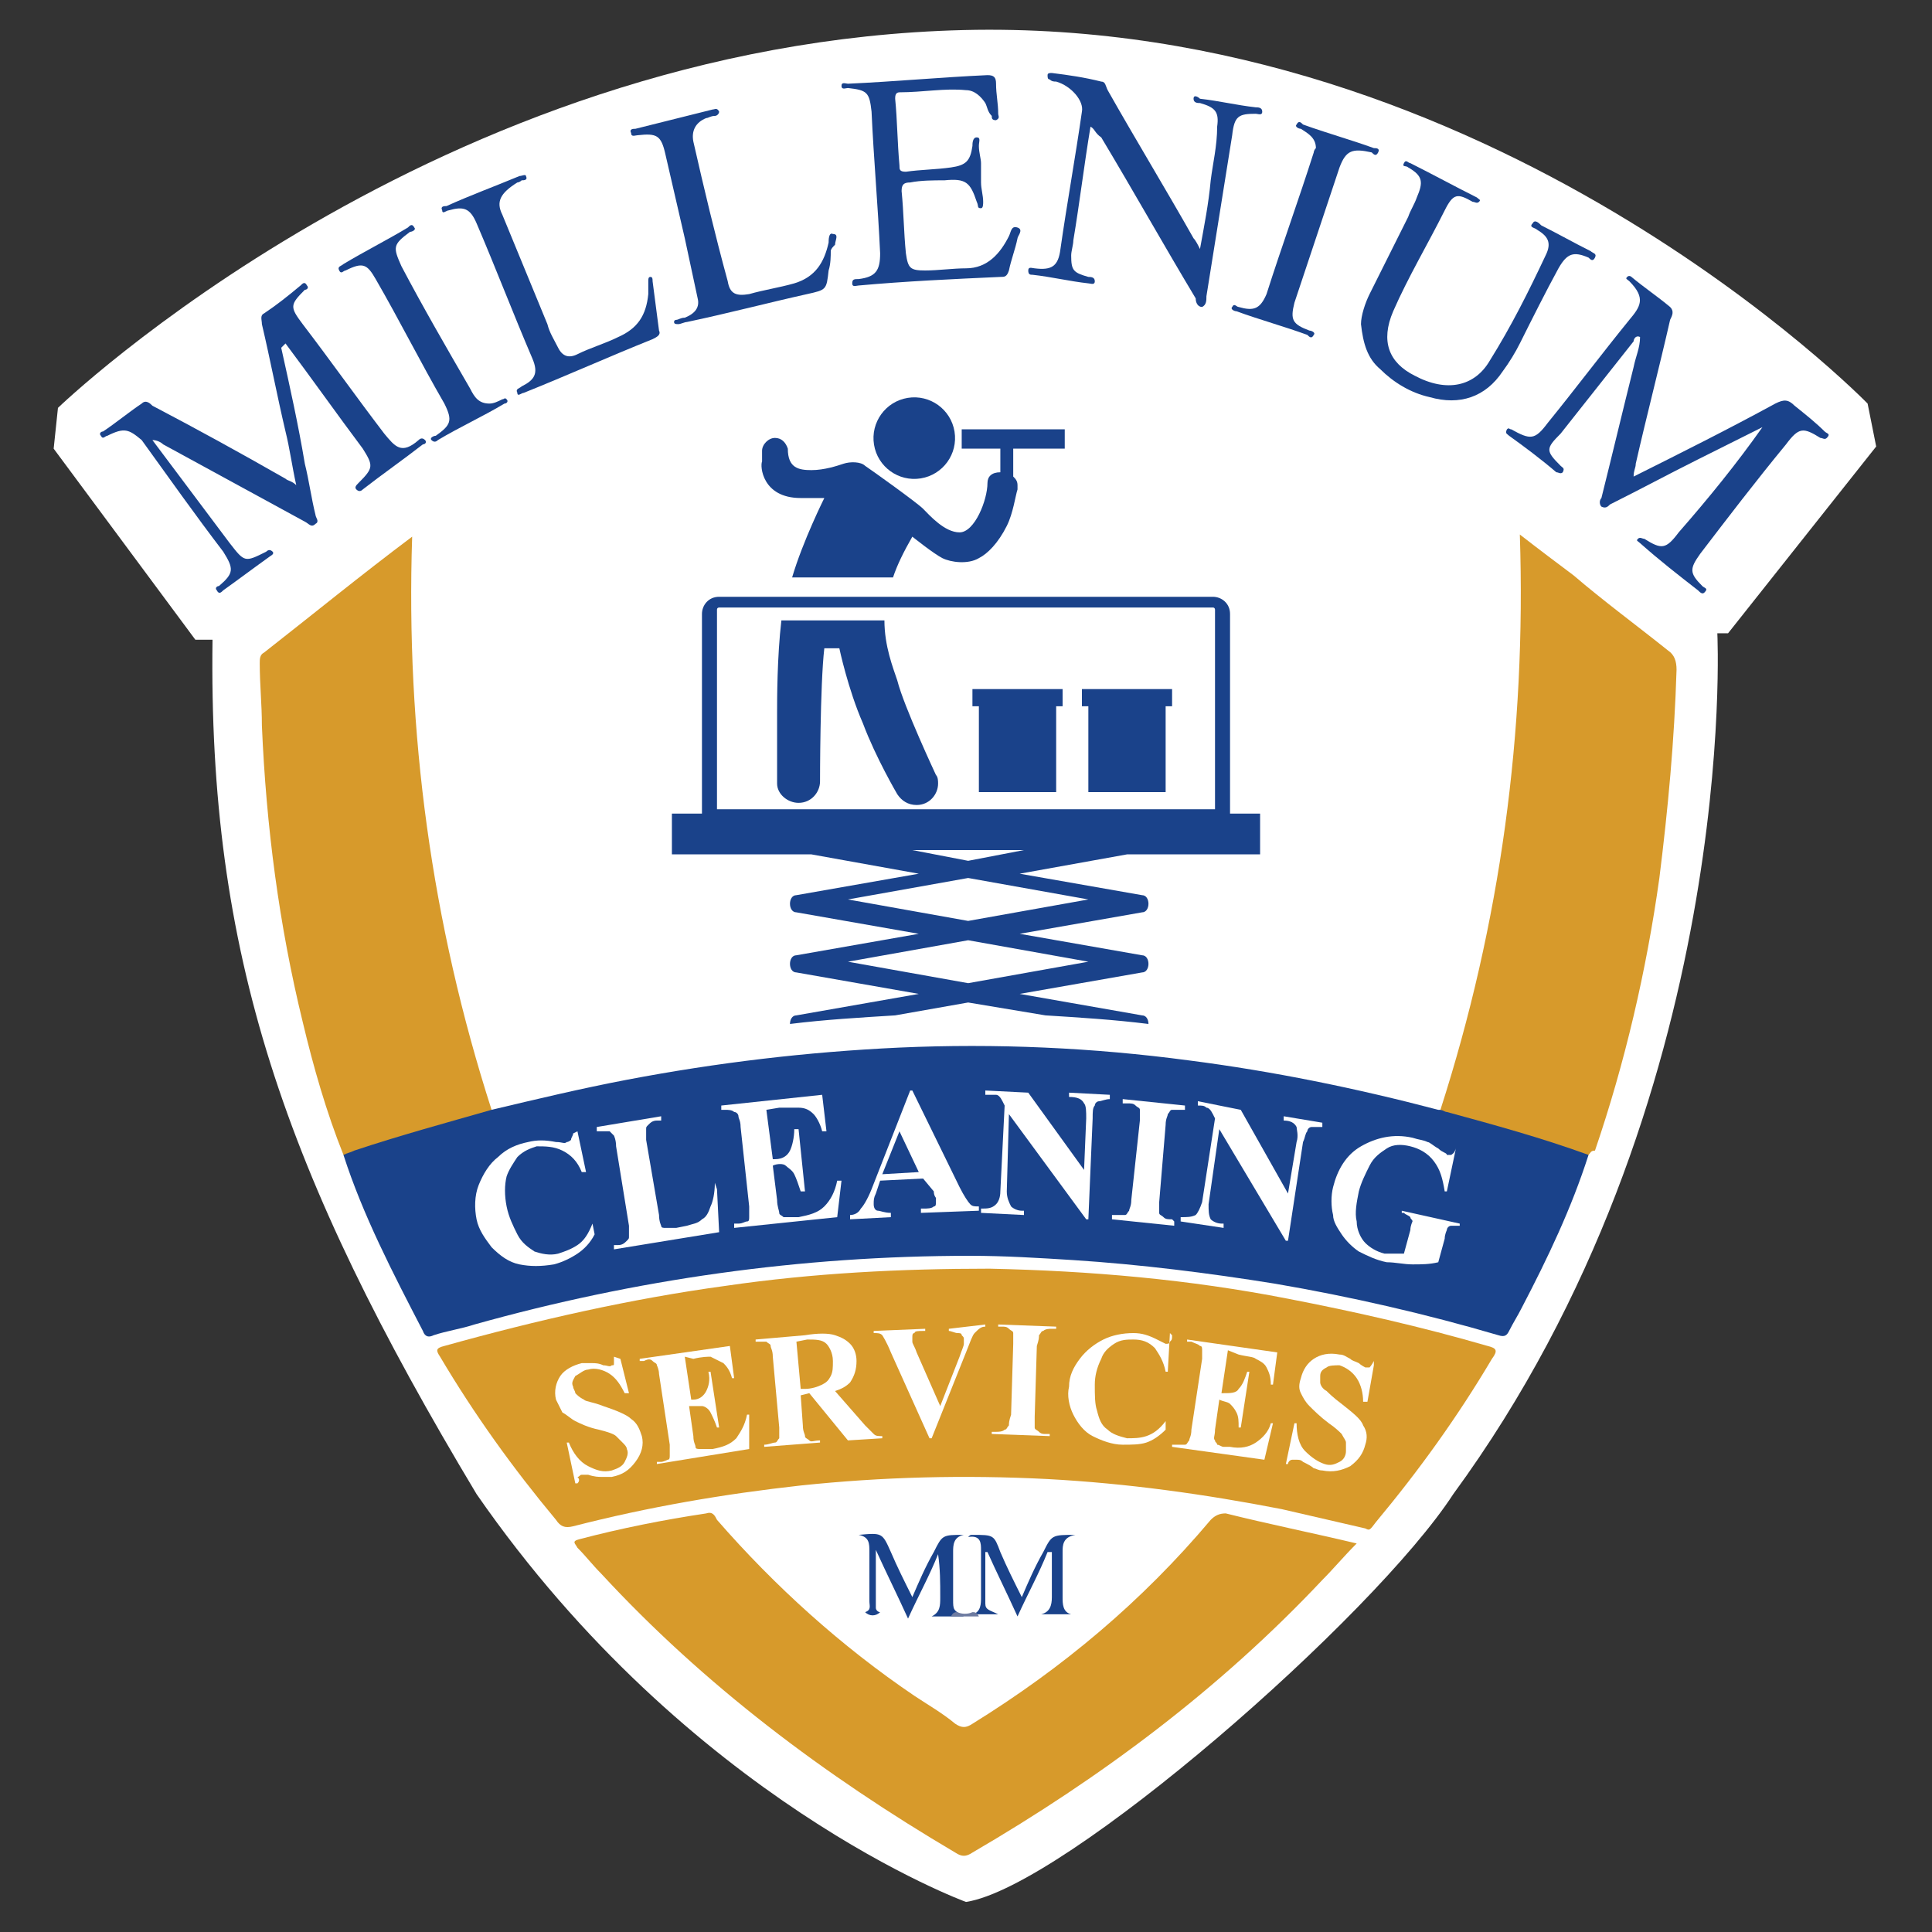 <?xml version="1.0" encoding="utf-8"?>
<!-- Generator: Adobe Illustrator 24.1.3, SVG Export Plug-In . SVG Version: 6.00 Build 0)  -->
<svg version="1.1" id="Layer_1" xmlns="http://www.w3.org/2000/svg" xmlns:xlink="http://www.w3.org/1999/xlink" x="0px" y="0px"
	 width="90px" height="90px" viewBox="0 0 90 90" style="enable-background:new 0 0 90 90;" xml:space="preserve">
<rect x="0" y="0" width="90" height="90" fill="#333333" stroke="none"/>
<style type="text/css">
	.st0{fill-rule:evenodd;clip-rule:evenodd;fill:#FFFFFF;}
	.st1{fill:none;}
	.st2{fill:#1A428A;}
	.st3{fill-rule:evenodd;clip-rule:evenodd;fill:#1A428A;}
	.st4{fill:#FFFFFF;}
	.st5{fill-rule:evenodd;clip-rule:evenodd;fill:#D79A2B;}
	.st6{fill-rule:evenodd;clip-rule:evenodd;fill:#6E7BA0;}
</style>
<g>
	<path class="st0" d="M45,88.6c0,0-12.9-4.7-22.8-19c-9-15-12.5-25.2-12.3-39.8l-0.8,0l-6.6-8.9l0.2-1.9c0,0,17.6-17,42.2-17.6
		s42.1,17.4,42.1,17.4l0.4,2l-6.9,8.7l-0.5,0c0,0,1.1,21.8-12.3,40.1C64,75.3,49.6,87.9,45,88.6z"/>
	<polygon class="st1" points="47.7,39.6 42.5,39.6 45.1,40.1 	"/>
	<polygon class="st1" points="50.7,41.9 45.1,40.9 39.5,41.9 45.1,43 	"/>
	<polygon class="st1" points="50.7,44.8 45.1,43.8 39.5,44.8 45.1,45.8 	"/>
	<path class="st1" d="M56.7,28.4c0-0.1-0.1-0.1-0.1-0.1h-23c-0.1,0-0.1,0.1-0.1,0.1v9.3h23.3V28.4z M49.5,32.9h-0.3v3.9h-3.6v-3.9
		h-0.3v-0.8h0.3h3.6h0.3V32.9z M54.6,32.9h-0.3v3.9h-3.6v-3.9h-0.3v-0.8h0.3h3.6h0.3V32.9z"/>
	<path class="st2" d="M45.1,46.7l3.6,0.6c1.6,0.1,3.2,0.2,4.8,0.4c0-0.2-0.1-0.4-0.3-0.4l-5.7-1l5.7-1c0.2,0,0.3-0.2,0.3-0.4
		c0-0.2-0.1-0.4-0.3-0.4l-5.7-1l5.7-1c0.2,0,0.3-0.2,0.3-0.4c0-0.2-0.1-0.4-0.3-0.4l-5.7-1l5-0.9h6.2v-1.9h-1.4v-9.3
		c0-0.5-0.4-0.8-0.8-0.8h-23c-0.5,0-0.8,0.4-0.8,0.8v9.3h-1.4v1.9h6.5l5,0.9l-5.7,1c-0.2,0-0.3,0.2-0.3,0.4c0,0.2,0.1,0.4,0.3,0.4
		l5.7,1l-5.7,1c-0.2,0-0.3,0.2-0.3,0.4c0,0.2,0.1,0.4,0.3,0.4l5.7,1l-5.7,1c-0.2,0-0.3,0.2-0.3,0.4c1.6-0.2,3.3-0.3,4.9-0.4
		L45.1,46.7z M33.4,37.7v-9.3c0-0.1,0.1-0.1,0.1-0.1h23c0.1,0,0.1,0.1,0.1,0.1v9.3H33.4z M42.5,39.6h5.2l-2.6,0.5L42.5,39.6z
		 M39.5,41.9l5.6-1l5.6,1l-5.6,1L39.5,41.9z M39.5,44.8l5.6-1l5.6,1l-5.6,1L39.5,44.8z"/>
	<polygon class="st2" points="45.6,32.1 45.3,32.1 45.3,32.9 45.6,32.9 45.6,36.9 49.2,36.9 49.2,32.9 49.5,32.9 49.5,32.1 
		49.2,32.1 	"/>
	<polygon class="st2" points="50.7,32.1 50.4,32.1 50.4,32.9 50.7,32.9 50.7,36.9 54.3,36.9 54.3,32.9 54.6,32.9 54.6,32.1 
		54.3,32.1 	"/>
	<ellipse transform="matrix(0.987 -0.16 0.16 0.987 -2.72 7.091)" class="st2" cx="42.6" cy="20.4" rx="1.9" ry="1.9"/>
	<path class="st2" d="M37.3,23.2c0.4,0,1.1,0,1.1,0s-1,2-1.5,3.7h4.7c0.2-0.6,0.5-1.2,0.9-1.9c0,0,1,0.8,1.4,1s1.2,0.3,1.7,0
		c0.4-0.2,0.9-0.7,1.3-1.5c0.3-0.6,0.4-1.4,0.5-1.7c0,0,0-0.1,0-0.1c0,0,0-0.1,0-0.1l0,0c0,0,0,0,0,0c0-0.2-0.1-0.3-0.2-0.4v-1.3
		h2.4v-0.9h-4.8v0.9h1.8v1.1C46.2,22,46,22.2,46,22.5l0,0c0,0.8-0.6,2.3-1.3,2.3c-0.7,0-1.4-0.8-1.7-1.1c-0.3-0.3-2.4-1.8-2.7-2
		c-0.2-0.2-0.7-0.2-1-0.1c-0.3,0.1-0.9,0.3-1.5,0.3c-0.6,0-1.1-0.1-1.1-1l0,0c-0.1-0.3-0.3-0.5-0.6-0.5c-0.3,0-0.6,0.3-0.6,0.6
		c0,0,0,0,0,0.1l0,0c0,0,0,0.3,0,0.4C35.4,21.7,35.5,23.2,37.3,23.2z"/>
	<path class="st3" d="M74,53.8c-0.8,2.5-1.9,4.8-3.1,7.1c-0.2,0.4-0.4,0.7-0.6,1.1c-0.1,0.2-0.2,0.3-0.5,0.2
		c-3.4-1-6.9-1.8-10.4-2.4c-3.1-0.5-6.3-0.9-9.4-1.1c-1.6-0.1-3.2-0.2-4.8-0.2c-7.9,0-15.6,1.1-23.1,3.2c-0.6,0.2-1.3,0.3-1.9,0.5
		c-0.2,0.1-0.4,0.1-0.5-0.2c-1.4-2.7-2.8-5.4-3.7-8.2c0.1-0.2,0.3-0.3,0.5-0.3c2-0.7,4-1.3,6-1.8c0.1,0,0.3-0.1,0.4,0
		c2.1-0.5,4.2-1,6.3-1.4c4.2-0.8,8.4-1.3,12.7-1.5c4.5-0.2,9,0,13.5,0.6c3.9,0.5,7.8,1.3,11.6,2.3c0.1,0,0.1,0,0.2,0
		c0.2-0.1,0.3,0,0.5,0c2,0.5,3.9,1.1,5.8,1.7C73.6,53.5,73.9,53.5,74,53.8z"/>
	<g>
		<path class="st4" d="M26.9,52.7l0.4,1.9l-0.2,0c-0.2-0.5-0.5-0.8-0.9-1c-0.4-0.2-0.8-0.2-1.2-0.2c-0.3,0.1-0.6,0.2-0.9,0.5
			c-0.2,0.3-0.4,0.6-0.5,0.9c-0.1,0.4-0.1,0.9,0,1.4c0.1,0.5,0.3,0.9,0.5,1.3c0.2,0.4,0.5,0.6,0.8,0.8c0.3,0.1,0.7,0.2,1.1,0.1
			c0.3-0.1,0.6-0.2,0.9-0.4c0.3-0.2,0.5-0.5,0.7-1l0.1,0.5c-0.2,0.4-0.5,0.7-0.8,0.9c-0.3,0.2-0.7,0.4-1.1,0.5
			c-0.6,0.1-1.1,0.1-1.6,0c-0.5-0.1-0.9-0.4-1.3-0.8c-0.3-0.4-0.6-0.8-0.7-1.3c-0.1-0.5-0.1-1.1,0.1-1.6c0.2-0.5,0.5-1,0.9-1.3
			c0.4-0.4,0.9-0.6,1.4-0.7c0.4-0.1,0.8-0.1,1.3,0c0.3,0,0.4,0.1,0.5,0c0.1,0,0.2-0.1,0.2-0.1c0-0.1,0.1-0.2,0.1-0.3L26.9,52.7z"/>
		<path class="st4" d="M33.4,55.4l0.1,2l-4.9,0.8l0-0.2l0.2,0c0.2,0,0.3-0.1,0.4-0.2c0.1-0.1,0.1-0.1,0.1-0.2c0-0.1,0-0.2,0-0.5
			l-0.6-3.7c0-0.3-0.1-0.5-0.1-0.5s-0.1-0.1-0.2-0.2c-0.1,0-0.2,0-0.4,0l-0.2,0l0-0.2l3-0.5l0,0.2l-0.2,0c-0.2,0-0.3,0.1-0.4,0.2
			c-0.1,0.1-0.1,0.1-0.1,0.2c0,0.1,0,0.2,0,0.5l0.6,3.5c0,0.3,0.1,0.5,0.1,0.5c0,0.1,0.1,0.1,0.2,0.1c0.1,0,0.2,0,0.5,0l0.5-0.1
			c0.3-0.1,0.5-0.1,0.7-0.3c0.2-0.1,0.3-0.3,0.4-0.6c0.1-0.2,0.2-0.6,0.2-1.1L33.4,55.4z"/>
		<path class="st4" d="M35.7,51.7L36,54l0.1,0c0.4,0,0.6-0.2,0.7-0.4c0.1-0.2,0.2-0.6,0.2-1l0.2,0l0.3,2.9l-0.2,0
			c-0.1-0.3-0.2-0.6-0.3-0.8c-0.1-0.2-0.3-0.3-0.4-0.4c-0.1-0.1-0.4-0.1-0.6,0l0.2,1.6c0,0.3,0.1,0.5,0.1,0.6s0.1,0.1,0.2,0.2
			c0.1,0,0.2,0,0.4,0l0.3,0c0.5-0.1,0.9-0.2,1.2-0.5s0.5-0.7,0.6-1.2l0.2,0L39,56.7l-4.8,0.5l0-0.2l0.2,0c0.2,0,0.3-0.1,0.4-0.1
			c0.1,0,0.1-0.1,0.1-0.2c0-0.1,0-0.2,0-0.5l-0.4-3.7c0-0.3-0.1-0.4-0.1-0.5c0-0.1-0.1-0.2-0.2-0.2c-0.1-0.1-0.3-0.1-0.4-0.1l-0.2,0
			l0-0.2l4.7-0.5l0.2,1.7l-0.2,0c-0.1-0.4-0.3-0.7-0.4-0.8c-0.2-0.2-0.4-0.3-0.7-0.3c-0.2,0-0.5,0-0.9,0L35.7,51.7z"/>
		<path class="st4" d="M43,54.9L41,55l-0.2,0.6c-0.1,0.2-0.1,0.3-0.1,0.5c0,0.2,0.1,0.3,0.2,0.3c0.1,0,0.3,0.1,0.6,0.1l0,0.2
			l-1.9,0.1l0-0.2c0.2,0,0.4-0.1,0.5-0.3c0.1-0.1,0.3-0.4,0.5-0.9l1.8-4.6l0.1,0l2.2,4.5c0.2,0.4,0.4,0.7,0.5,0.8
			c0.1,0.1,0.2,0.1,0.4,0.1l0,0.2l-2.7,0.1l0-0.2l0.1,0c0.2,0,0.4,0,0.5-0.1c0.1,0,0.1-0.1,0.1-0.2c0,0,0-0.1,0-0.2
			c0,0-0.1-0.1-0.1-0.3L43,54.9z M42.8,54.6l-0.9-1.9l-0.8,2L42.8,54.6z"/>
		<path class="st4" d="M47.9,50.9l2.6,3.6l0.1-2.4c0-0.3,0-0.6-0.1-0.7c-0.1-0.2-0.3-0.3-0.7-0.3l0-0.2l1.9,0.1l0,0.2
			c-0.2,0-0.4,0.1-0.5,0.1c-0.1,0-0.2,0.1-0.2,0.2c-0.1,0.1-0.1,0.3-0.1,0.6l-0.2,4.7l-0.1,0L47,51.9l-0.1,3.6
			c0,0.3,0.1,0.5,0.2,0.7c0.1,0.1,0.3,0.2,0.5,0.2l0.1,0l0,0.2l-2-0.1l0-0.2c0.3,0,0.5,0,0.7-0.2c0.1-0.1,0.2-0.3,0.2-0.6l0.2-4
			l-0.1-0.2c-0.1-0.2-0.2-0.3-0.3-0.3C46.2,51,46.1,51,45.9,51l0-0.2L47.9,50.9z"/>
		<path class="st4" d="M54.7,56.9l0,0.2l-2.9-0.3l0-0.2l0.2,0c0.2,0,0.3,0,0.4,0c0.1,0,0.1-0.1,0.2-0.2c0-0.1,0.1-0.2,0.1-0.5
			l0.4-3.7c0-0.3,0-0.5,0-0.5c0-0.1-0.1-0.1-0.2-0.2c-0.1-0.1-0.2-0.1-0.4-0.1l-0.2,0l0-0.2l2.9,0.3l0,0.2l-0.2,0
			c-0.2,0-0.3,0-0.4,0c-0.1,0-0.1,0.1-0.2,0.2c0,0.1-0.1,0.2-0.1,0.5L54,56c0,0.3,0,0.5,0,0.5c0,0.1,0.1,0.1,0.2,0.2
			c0.1,0.1,0.2,0.1,0.4,0.1L54.7,56.9z"/>
		<path class="st4" d="M57.8,51.7l2.2,3.9l0.4-2.4c0.1-0.3,0-0.6,0-0.7c-0.1-0.2-0.3-0.3-0.6-0.3l0-0.2l1.8,0.3l0,0.2
			c-0.2,0-0.4,0-0.5,0c-0.1,0-0.2,0.1-0.2,0.2c-0.1,0.1-0.1,0.3-0.2,0.5l-0.7,4.6l-0.1,0l-3.1-5.2l-0.5,3.5c0,0.3,0,0.5,0.1,0.7
			c0.1,0.1,0.3,0.2,0.5,0.2l0.1,0l0,0.2l-2-0.3l0-0.2c0.3,0,0.5,0,0.7-0.1c0.1-0.1,0.2-0.3,0.3-0.6l0.6-3.9l-0.1-0.2
			c-0.1-0.2-0.2-0.3-0.3-0.3c-0.1-0.1-0.2-0.1-0.4-0.1l0-0.2L57.8,51.7z"/>
		<path class="st4" d="M67.8,53.6l-0.4,1.9l-0.1,0c-0.1-0.6-0.2-1-0.5-1.4s-0.7-0.6-1.1-0.7c-0.4-0.1-0.8-0.1-1.1,0.1
			c-0.3,0.2-0.6,0.4-0.8,0.8c-0.2,0.4-0.4,0.8-0.5,1.2c-0.1,0.5-0.2,1-0.1,1.4c0,0.4,0.2,0.8,0.4,1c0.2,0.2,0.5,0.4,0.9,0.5
			c0.1,0,0.3,0,0.4,0c0.1,0,0.3,0,0.5,0l0.3-1.1c0-0.2,0.1-0.4,0.1-0.4c0-0.1-0.1-0.1-0.1-0.2c-0.1-0.1-0.2-0.1-0.3-0.2l-0.1,0
			l0-0.1l2.7,0.6l0,0.1c-0.2,0-0.4,0-0.4,0c-0.1,0-0.2,0.1-0.2,0.2c0,0-0.1,0.2-0.1,0.4l-0.3,1.1c-0.4,0.1-0.8,0.1-1.2,0.1
			s-0.8-0.1-1.2-0.1c-0.5-0.1-0.9-0.3-1.3-0.5c-0.3-0.2-0.6-0.5-0.8-0.8c-0.2-0.3-0.4-0.6-0.4-0.9c-0.1-0.4-0.1-0.9,0-1.3
			c0.2-0.8,0.6-1.5,1.3-1.9c0.7-0.4,1.5-0.6,2.4-0.4c0.3,0.1,0.5,0.1,0.7,0.2c0.1,0,0.3,0.2,0.5,0.3c0.2,0.2,0.4,0.2,0.4,0.3
			c0.1,0,0.2,0,0.2,0s0.2-0.1,0.2-0.3L67.8,53.6z"/>
	</g>
	<path class="st5" d="M63.6,71.2c-1.3-0.3-2.6-0.6-3.9-0.9c-3.6-0.7-7.2-1.2-10.9-1.4c-3.9-0.2-7.7-0.1-11.5,0.3
		c-3.6,0.4-7.1,1-10.6,1.9c-0.4,0.1-0.6,0-0.8-0.3c-2-2.4-3.8-4.9-5.4-7.6c-0.2-0.3-0.2-0.4,0.2-0.5c4.3-1.2,8.7-2.2,13.1-2.8
		c4.1-0.6,8.2-0.8,12.3-0.8c4.7,0.1,9.3,0.5,13.9,1.4c3.1,0.6,6.2,1.3,9.3,2.2c0.4,0.1,0.5,0.2,0.2,0.6c-1.6,2.7-3.4,5.2-5.4,7.6
		C63.8,71.3,63.8,71.3,63.6,71.2z"/>
	<path class="st5" d="M63.2,71.9c-0.6,0.6-1.1,1.2-1.6,1.7c-4.8,5.1-10.3,9.2-16.3,12.7c-0.3,0.2-0.5,0.2-0.8,0
		c-6.1-3.6-11.7-7.8-16.5-13c-0.4-0.4-0.7-0.8-1.1-1.2c-0.1-0.2-0.3-0.3,0.1-0.4c1.9-0.5,3.9-0.9,5.9-1.2c0.3-0.1,0.4,0.1,0.5,0.3
		c2.7,3.1,5.8,5.9,9.2,8.2c0.6,0.4,1.3,0.8,1.9,1.3c0.3,0.2,0.5,0.2,0.8,0c4.2-2.6,7.9-5.7,11.1-9.5c0.2-0.2,0.4-0.3,0.7-0.3
		C59.1,71,61.1,71.4,63.2,71.9z"/>
	<g>
		<path class="st3" d="M48.8,72.3c-0.4,1-0.9,1.9-1.4,3c-0.5-1.1-1-2.1-1.4-3c0,0,0,0-0.1,0c0,0.8,0,1.6,0,2.4
			c0,0.3,0.2,0.3,0.6,0.5c-0.5,0-0.8,0-1.2,0c0.4-0.1,0.4-0.5,0.4-0.8c0-0.7,0-1.5,0-2.2c0-0.3,0-0.7-0.6-0.6
			c0.1-0.1,0.1-0.1,0.2-0.1c1,0,1,0,1.3,0.8c0.3,0.7,0.6,1.3,1,2.1c0.3-0.7,0.6-1.4,1-2.1c0.4-0.8,0.4-0.8,1.5-0.8
			c-0.6,0.1-0.6,0.5-0.6,0.8c0,0.7,0,1.4,0,2.1c0,0.3,0,0.7,0.4,0.8c-0.5,0-0.9,0-1.4,0c0.4-0.1,0.5-0.4,0.5-0.8c0-0.7,0-1.4,0-2.1
			C48.9,72.3,48.8,72.3,48.8,72.3z"/>
		<path class="st3" d="M40.3,75.1c0.3-0.1,0.2-0.3,0.2-0.5c0-0.8,0-1.5,0-2.3c0-0.4,0-0.7-0.5-0.8c1.1-0.1,1.1-0.1,1.5,0.8
			c0.3,0.7,0.6,1.3,1,2.1c0.3-0.7,0.6-1.4,1-2.1c0.4-0.8,0.4-0.8,1.4-0.8c-0.5,0.1-0.5,0.5-0.5,0.8c0,0.7,0,1.4,0,2.2
			c0,0.5,0,0.5,0.5,0.8c-0.3,0-0.5,0-0.8,0c-0.2,0-0.5,0-0.7,0c0.4-0.2,0.4-0.5,0.4-0.9c0-0.7,0-1.3-0.1-2c-0.4,1-0.9,1.9-1.4,3
			c-0.5-1.1-1-2.1-1.5-3.2c0,1,0,1.8,0,2.7c0,0.1,0.1,0.2,0.2,0.2C40.8,75.3,40.5,75.3,40.3,75.1z"/>
	</g>
	<path class="st6" d="M44.6,75.1c0.2,0.1,0.5,0.1,0.7,0c0.1,0,0.2,0,0.3,0.2c-0.5,0-0.9,0-1.3,0C44.4,75.1,44.5,75.1,44.6,75.1z"/>
	<g>
		<path class="st5" d="M74,53.8c-2.2-0.8-4.4-1.4-6.6-2c-0.1,0-0.2-0.1-0.3-0.1c2.8-8.7,4-17.6,3.7-26.8c0.9,0.7,1.7,1.3,2.5,1.9
			c1.4,1.2,2.9,2.3,4.4,3.5c0.3,0.2,0.4,0.5,0.4,0.9c-0.1,3.3-0.4,6.5-0.8,9.7c-0.6,4.3-1.6,8.6-3,12.7C74.1,53.6,74.1,53.7,74,53.8
			z"/>
		<path class="st5" d="M22.9,51.7c-2.1,0.6-4.3,1.2-6.4,1.9c-0.2,0.1-0.3,0.1-0.5,0.2c-0.8-2-1.4-4.1-1.9-6.2
			c-1.1-4.5-1.7-9.1-1.9-13.8c0-1-0.1-1.9-0.1-2.9c0-0.2,0-0.4,0.2-0.5c2.3-1.8,4.5-3.6,6.9-5.4C18.9,34.1,20.1,43,22.9,51.7z"/>
		<g>
			<path class="st3" d="M82.1,19.9c-1,0.5-2,1-3,1.5c-1.4,0.7-2.7,1.4-4.1,2.1c-0.1,0.1-0.2,0.2-0.4,0.1c-0.1-0.1-0.1-0.3,0-0.4
				c0.5-2,1-4.1,1.5-6.1c0.1-0.5,0.3-0.9,0.3-1.4c-0.2-0.1-0.3,0.1-0.3,0.2c-1.1,1.4-2.3,2.9-3.4,4.3C72,20.9,72,21,72.7,21.7
				c0.1,0.1,0.2,0.1,0.1,0.3c-0.1,0.1-0.2,0-0.3,0c-0.7-0.6-1.5-1.2-2.2-1.7c-0.1-0.1-0.2-0.1-0.1-0.3c0.1-0.1,0.1,0,0.2,0
				c0.9,0.5,1.1,0.5,1.7-0.3c1.3-1.6,2.5-3.2,3.8-4.8c0.5-0.6,0.8-1,0-1.8c-0.1-0.1-0.2-0.1-0.1-0.2c0.1-0.1,0.2,0,0.2,0
				c0.6,0.5,1.2,0.9,1.8,1.4c0.2,0.2,0.1,0.4,0,0.6c-0.5,2.2-1.1,4.5-1.6,6.7c0,0.2-0.1,0.3-0.1,0.6c2.2-1.1,4.4-2.2,6.6-3.4
				c0.4-0.2,0.6-0.2,0.9,0.1c0.5,0.4,1,0.8,1.4,1.2c0.1,0.1,0.3,0.1,0.1,0.3c-0.1,0.1-0.2,0-0.3,0c-0.8-0.5-1-0.5-1.6,0.3
				c-1.4,1.7-2.7,3.4-4,5.1c-0.5,0.7-0.5,0.9,0.1,1.5c0.1,0.1,0.3,0.1,0.1,0.3c-0.1,0.1-0.2,0-0.3-0.1c-0.9-0.7-1.8-1.4-2.7-2.2
				c-0.1-0.1-0.2-0.1-0.1-0.2c0.1-0.1,0.2,0,0.3,0c0.8,0.5,1,0.5,1.6-0.3C79.6,23.2,80.9,21.6,82.1,19.9
				C82.1,20,82.1,19.9,82.1,19.9z"/>
			<path class="st3" d="M13.1,16.2c0.4,1.8,0.8,3.6,1.1,5.4c0.2,0.8,0.3,1.6,0.5,2.4c0,0.1,0.2,0.3,0,0.4c-0.2,0.2-0.3,0-0.5-0.1
				c-2.2-1.2-4.4-2.4-6.6-3.6c-0.1-0.1-0.3-0.2-0.5-0.2c1.2,1.6,2.4,3.2,3.6,4.8c0.7,0.9,0.7,0.9,1.7,0.4c0.1-0.1,0.2-0.1,0.3,0
				c0.1,0.1-0.1,0.2-0.1,0.2c-0.7,0.5-1.5,1.1-2.2,1.6c-0.1,0.1-0.2,0.2-0.3,0c-0.1-0.1,0-0.2,0.1-0.2c0.7-0.6,0.7-0.8,0.2-1.6
				c-1.3-1.7-2.5-3.4-3.8-5.2C6,20,5.8,19.9,5,20.3c-0.1,0-0.2,0.2-0.3,0c-0.1-0.1,0-0.2,0.1-0.2c0.6-0.4,1.2-0.9,1.8-1.3
				c0.2-0.2,0.4,0,0.5,0.1c2.1,1.1,4.1,2.2,6.2,3.4c0.1,0.1,0.3,0.1,0.5,0.3c-0.2-0.9-0.3-1.7-0.5-2.5c-0.4-1.7-0.7-3.3-1.1-5
				c0-0.2-0.1-0.4,0.1-0.5c0.6-0.4,1.1-0.8,1.7-1.3c0.1-0.1,0.2-0.2,0.3,0c0.1,0.1,0,0.2-0.1,0.2c-0.7,0.7-0.7,0.8-0.1,1.6
				c1.3,1.7,2.5,3.4,3.8,5.1c0.5,0.6,0.8,1,1.6,0.3c0.1-0.1,0.2-0.1,0.3,0c0.1,0.1,0,0.2-0.1,0.2c-0.9,0.7-1.9,1.4-2.8,2.1
				c-0.1,0.1-0.2,0.1-0.3,0c-0.1-0.1,0-0.2,0.1-0.3c0.7-0.7,0.7-0.8,0.2-1.6c-1.2-1.6-2.4-3.3-3.6-4.9
				C13.2,16.1,13.2,16.1,13.1,16.2z"/>
			<path class="st3" d="M50.8,5.9c-0.3,1.8-0.5,3.5-0.8,5.3c0,0.2-0.1,0.5-0.1,0.7c0,0.7,0.1,0.8,0.8,1c0.1,0,0.3,0,0.3,0.2
				c0,0.2-0.2,0.1-0.3,0.1c-0.9-0.1-1.7-0.3-2.6-0.4c-0.1,0-0.2,0-0.2-0.2c0-0.2,0.2-0.1,0.3-0.1c0.8,0.1,1.1-0.1,1.2-0.9
				c0.3-2.1,0.7-4.3,1-6.4c0.1-0.5-0.5-1.2-1.2-1.4c-0.1,0-0.2,0-0.3-0.1c-0.1,0-0.1-0.1-0.1-0.2c0-0.1,0.1-0.1,0.2-0.1
				c0.8,0.1,1.5,0.2,2.3,0.4c0.2,0,0.2,0.2,0.3,0.4c1.3,2.3,2.7,4.6,4,6.9c0.1,0.1,0.2,0.3,0.3,0.5c0.2-1.1,0.4-2.1,0.5-3.2
				c0.1-0.8,0.3-1.6,0.3-2.5c0.1-0.7-0.1-0.9-0.8-1.1c-0.1,0-0.3,0-0.3-0.2c0-0.2,0.2-0.1,0.3,0c0.9,0.1,1.7,0.3,2.6,0.4
				c0.1,0,0.3,0,0.3,0.2c0,0.2-0.2,0.1-0.3,0.1c-0.8,0-1,0.1-1.1,1c-0.4,2.5-0.8,5-1.2,7.5c0,0.2,0,0.4-0.2,0.5
				c-0.2,0-0.3-0.2-0.3-0.4c-1.5-2.5-2.9-5-4.4-7.5C51,6.2,51,6,50.8,5.9z"/>
			<path class="st3" d="M45.7,8.5c0,0.3,0.1,0.6,0.1,0.9c0,0.1,0,0.3-0.1,0.3c-0.2,0-0.1-0.1-0.2-0.3c-0.3-0.9-0.5-1.1-1.5-1
				c-0.5,0-1.1,0-1.6,0.1c-0.3,0-0.4,0.1-0.4,0.4c0.1,1,0.1,1.9,0.2,2.9c0.1,0.7,0.2,0.8,0.9,0.8c0.6,0,1.3-0.1,1.9-0.1
				c1,0,1.6-0.7,2-1.5c0.1-0.2,0.1-0.5,0.4-0.4c0.3,0.1,0,0.4,0,0.5c-0.1,0.5-0.3,1-0.4,1.5c-0.1,0.3-0.2,0.3-0.4,0.3
				c-2.2,0.1-4.4,0.2-6.6,0.4c-0.1,0-0.3,0.1-0.3-0.1c0-0.2,0.1-0.2,0.3-0.2c0.8-0.1,1-0.4,1-1.2c-0.1-2.2-0.3-4.4-0.4-6.6
				c-0.1-0.9-0.2-1-1.1-1.1c-0.1,0-0.3,0.1-0.3-0.1c0-0.2,0.2-0.1,0.3-0.1c2.2-0.1,4.3-0.3,6.5-0.4c0.3,0,0.4,0.1,0.4,0.4
				c0,0.5,0.1,0.9,0.1,1.4c0,0.1,0.1,0.2-0.1,0.3c-0.2,0-0.2-0.1-0.2-0.2C46,5.2,46,5,45.9,4.8c-0.2-0.3-0.5-0.6-0.9-0.6
				c-1-0.1-2,0.1-3.1,0.1c-0.2,0-0.2,0.2-0.2,0.3c0.1,1,0.1,2,0.2,3.1c0,0.2,0,0.3,0.3,0.3c0.7-0.1,1.4-0.1,2.1-0.2
				c0.7-0.1,0.9-0.3,1-1c0-0.1,0-0.4,0.2-0.4c0.2,0,0.1,0.2,0.1,0.4c0,0.3,0.1,0.6,0.1,0.8C45.7,7.9,45.7,8.2,45.7,8.5
				C45.7,8.5,45.7,8.5,45.7,8.5z"/>
			<path class="st3" d="M63.4,15.1c0-0.4,0.2-1,0.4-1.4c0.6-1.2,1.2-2.4,1.8-3.6c0.1-0.3,0.3-0.6,0.4-0.9c0.3-0.7,0.3-1-0.4-1.4
				c-0.1-0.1-0.3,0-0.2-0.2c0.1-0.2,0.2,0,0.3,0c1,0.5,2.1,1.1,3.1,1.6c0.1,0.1,0.2,0.1,0.1,0.2c-0.1,0.1-0.2,0-0.3,0
				C67.9,9,67.7,9,67.3,9.8c-0.8,1.6-1.7,3.1-2.4,4.7c-0.6,1.4-0.2,2.4,1,3c1.5,0.8,2.8,0.5,3.5-0.7c1-1.6,1.8-3.2,2.6-4.9
				c0.3-0.6,0.1-0.9-0.4-1.2c-0.1-0.1-0.4-0.1-0.2-0.3c0.1-0.2,0.3,0,0.4,0.1c0.8,0.4,1.5,0.8,2.3,1.2c0.1,0.1,0.3,0.1,0.2,0.3
				c-0.1,0.2-0.2,0.1-0.3,0c-0.7-0.3-1-0.2-1.4,0.5c-0.6,1.1-1.2,2.3-1.8,3.5c-0.2,0.4-0.5,0.9-0.8,1.3c-0.8,1.2-2,1.6-3.4,1.2
				c-0.9-0.2-1.7-0.7-2.3-1.3C63.7,16.7,63.5,16,63.4,15.1z"/>
			<path class="st3" d="M30.7,15.4c0.1,0.2-0.1,0.3-0.3,0.4c-2,0.8-4,1.7-6,2.5c-0.1,0-0.3,0.2-0.3,0c-0.1-0.2,0.1-0.2,0.2-0.3
				c0.6-0.3,0.8-0.6,0.5-1.3c-0.9-2.1-1.7-4.2-2.6-6.3c-0.3-0.7-0.6-0.8-1.3-0.6c-0.1,0-0.3,0.2-0.3,0c-0.1-0.2,0.1-0.2,0.2-0.2
				c1.1-0.5,2.2-0.9,3.4-1.4c0.1,0,0.3-0.1,0.3,0c0.1,0.2-0.1,0.2-0.2,0.2c-0.1,0.1-0.2,0.1-0.2,0.1C23.3,9,23.1,9.4,23.4,10
				c0.7,1.7,1.4,3.4,2.1,5.1c0.1,0.4,0.3,0.7,0.5,1.1c0.2,0.4,0.5,0.5,0.9,0.3c0.6-0.3,1.3-0.5,1.9-0.8c0.9-0.4,1.3-1,1.4-2
				c0-0.2,0-0.4,0-0.6c0-0.1,0-0.2,0.1-0.2c0.1,0,0.1,0.1,0.1,0.2C30.5,13.9,30.6,14.6,30.7,15.4z"/>
			<path class="st3" d="M38.7,11.7c0,0.2,0,0.6-0.1,0.9c-0.1,0.9-0.1,0.9-1,1.1c-1.8,0.4-3.7,0.9-5.6,1.3c-0.1,0-0.3,0.1-0.4,0.1
				c-0.1,0-0.2,0-0.2-0.1c0-0.1,0.1-0.1,0.1-0.1c0.1,0,0.2-0.1,0.4-0.1c0.5-0.2,0.7-0.5,0.6-0.9c-0.2-0.9-0.4-1.9-0.6-2.8
				c-0.3-1.3-0.6-2.6-0.9-3.9c-0.2-0.9-0.4-1-1.3-0.9c-0.1,0-0.3,0.1-0.3-0.1c-0.1-0.2,0.1-0.2,0.2-0.2c1.2-0.3,2.4-0.6,3.6-0.9
				c0.1,0,0.2-0.1,0.3,0.1c0,0.1-0.1,0.2-0.2,0.2c-0.2,0-0.3,0.1-0.4,0.1c-0.5,0.2-0.7,0.6-0.6,1.1c0.5,2.2,1,4.3,1.6,6.5
				c0.1,0.6,0.4,0.7,1,0.6c0.7-0.2,1.4-0.3,2.1-0.5c1-0.3,1.4-1,1.6-1.9c0-0.1,0-0.5,0.2-0.4c0.3,0,0.1,0.3,0.1,0.5
				C38.8,11.5,38.7,11.6,38.7,11.7z"/>
			<path class="st3" d="M22.8,18.8c0.2,0,0.4-0.1,0.6-0.2c0.1,0,0.1-0.1,0.2,0c0.1,0.1,0,0.2-0.1,0.2c-1,0.6-2.1,1.1-3.1,1.7
				c-0.1,0.1-0.2,0.1-0.3,0c-0.1-0.1,0.1-0.2,0.2-0.2c0.7-0.5,0.8-0.7,0.4-1.5c-1.1-1.9-2.1-3.9-3.2-5.8c-0.4-0.7-0.6-0.8-1.4-0.4
				c-0.1,0-0.2,0.2-0.3,0c-0.1-0.2,0.1-0.2,0.2-0.3c1-0.6,2-1.1,3-1.7c0.1-0.1,0.2-0.2,0.3,0c0.1,0.1-0.1,0.2-0.2,0.2
				c-0.8,0.6-0.8,0.7-0.4,1.6c1,1.9,2.1,3.8,3.2,5.7C22.1,18.5,22.3,18.8,22.8,18.8z"/>
			<path class="st3" d="M61.3,6.9c0-0.5-0.4-0.7-0.7-0.9c-0.1,0-0.3-0.1-0.2-0.2c0.1-0.2,0.2-0.1,0.3,0c1.1,0.4,2.2,0.7,3.3,1.1
				c0.1,0,0.3,0,0.2,0.2c-0.1,0.2-0.2,0.1-0.3,0C63,6.9,62.7,7,62.4,7.8c-0.7,2.1-1.4,4.2-2.1,6.3c-0.2,0.8-0.1,1,0.7,1.3
				c0.1,0,0.3,0.1,0.2,0.2c-0.1,0.2-0.2,0.1-0.3,0c-1.1-0.4-2.2-0.7-3.3-1.1c-0.1,0-0.3-0.1-0.2-0.2c0.1-0.2,0.2,0,0.3,0
				c0.7,0.2,1,0.1,1.3-0.6c0.7-2.2,1.5-4.4,2.2-6.6C61.2,7.1,61.2,7,61.3,6.9z"/>
		</g>
	</g>
	<g>
		<path class="st4" d="M28.9,63.3l0.4,1.6l-0.2,0c-0.2-0.4-0.4-0.7-0.7-0.9c-0.3-0.2-0.7-0.3-1-0.2c-0.2,0-0.4,0.2-0.6,0.3
			c-0.1,0.2-0.2,0.3-0.1,0.5c0,0.1,0.1,0.2,0.1,0.3c0.1,0.1,0.2,0.2,0.4,0.3c0.1,0.1,0.4,0.1,0.9,0.3c0.6,0.2,1.1,0.4,1.3,0.6
			c0.3,0.2,0.4,0.5,0.5,0.8c0.1,0.4,0,0.8-0.3,1.2c-0.3,0.4-0.6,0.6-1.1,0.7c-0.2,0-0.3,0-0.5,0c-0.1,0-0.3,0-0.6-0.1
			c-0.1,0-0.2,0-0.3,0c-0.1,0-0.1,0.1-0.2,0.1C27,68.9,27,69,26.9,69.1l-0.1,0l-0.4-1.9l0.1,0c0.2,0.5,0.5,0.9,0.9,1.1
			s0.7,0.3,1.1,0.2c0.3-0.1,0.5-0.2,0.6-0.4c0.1-0.2,0.2-0.4,0.1-0.6c0-0.1-0.1-0.2-0.2-0.3c-0.1-0.1-0.2-0.2-0.3-0.3
			c-0.1-0.1-0.4-0.2-0.8-0.3c-0.5-0.1-0.9-0.3-1.1-0.4c-0.2-0.1-0.4-0.3-0.6-0.4c-0.1-0.2-0.2-0.4-0.3-0.6c-0.1-0.4,0-0.8,0.2-1.1
			c0.2-0.3,0.6-0.5,1-0.6c0.2,0,0.3,0,0.5,0c0.1,0,0.3,0,0.5,0.1c0.2,0,0.3,0.1,0.4,0c0.1,0,0.1,0,0.1-0.1c0,0,0-0.1,0-0.3
			L28.9,63.3z"/>
		<path class="st4" d="M31.9,63.2l0.3,2l0.1,0c0.3,0,0.5-0.2,0.6-0.4c0.1-0.2,0.2-0.5,0.1-0.9l0.1,0l0.4,2.6l-0.1,0
			c-0.1-0.3-0.2-0.5-0.3-0.7c-0.1-0.2-0.3-0.3-0.4-0.3s-0.3,0-0.6,0l0.2,1.4c0,0.3,0.1,0.4,0.1,0.5c0,0.1,0.1,0.1,0.2,0.1
			c0.1,0,0.2,0,0.3,0l0.3,0c0.5-0.1,0.8-0.2,1.1-0.5c0.2-0.3,0.4-0.6,0.5-1.1l0.1,0l0,1.6l-4.3,0.7l0-0.1l0.2,0
			c0.1,0,0.3-0.1,0.3-0.1c0.1,0,0.1-0.1,0.1-0.2c0-0.1,0-0.2,0-0.5l-0.5-3.3c0-0.2-0.1-0.4-0.1-0.4c0-0.1-0.1-0.1-0.2-0.2
			c-0.1-0.1-0.2-0.1-0.4,0l-0.2,0l0-0.1l4.2-0.6l0.2,1.5l-0.1,0c-0.1-0.4-0.3-0.6-0.4-0.7c-0.2-0.1-0.4-0.2-0.6-0.3
			c-0.1,0-0.4,0-0.8,0.1L31.9,63.2z"/>
		<path class="st4" d="M37.3,65l0.1,1.4c0,0.3,0.1,0.4,0.1,0.5c0,0.1,0.1,0.1,0.2,0.2s0.2,0,0.5,0l0,0.1l-2.6,0.2l0-0.1
			c0.2,0,0.4-0.1,0.5-0.1s0.1-0.1,0.2-0.2c0-0.1,0-0.2,0-0.5l-0.3-3.3c0-0.3-0.1-0.4-0.1-0.5c0-0.1-0.1-0.1-0.2-0.2
			c-0.1,0-0.2,0-0.5,0l0-0.1l2.3-0.2c0.6-0.1,1.1-0.1,1.4,0c0.3,0.1,0.5,0.2,0.7,0.4c0.2,0.2,0.3,0.5,0.3,0.8c0,0.4-0.1,0.7-0.3,1
			c-0.2,0.2-0.4,0.3-0.7,0.4l1.4,1.6c0.2,0.2,0.3,0.3,0.4,0.4c0.1,0.1,0.2,0.1,0.4,0.1l0,0.1l-1.6,0.1l-1.8-2.2L37.3,65z M37.1,62.5
			l0.2,2.2l0.2,0c0.3,0,0.6-0.1,0.8-0.2c0.2-0.1,0.3-0.2,0.4-0.4c0.1-0.2,0.1-0.4,0.1-0.7c0-0.4-0.2-0.7-0.3-0.8
			c-0.2-0.2-0.5-0.2-0.9-0.2L37.1,62.5z"/>
		<path class="st4" d="M45.9,61.7l0,0.1c-0.2,0-0.3,0.1-0.5,0.3c-0.1,0.1-0.2,0.4-0.4,0.9L43.4,67l-0.1,0l-1.8-4
			c-0.2-0.5-0.4-0.8-0.4-0.8c-0.1-0.1-0.2-0.1-0.4-0.1l0-0.1l2.4-0.1l0,0.1l-0.1,0c-0.2,0-0.4,0-0.4,0.1c-0.1,0-0.1,0.1-0.1,0.2
			c0,0,0,0.1,0,0.2c0,0.1,0.1,0.2,0.2,0.5l1.1,2.5l0.9-2.3c0.1-0.3,0.2-0.5,0.2-0.6c0-0.1,0-0.2,0-0.2c0-0.1,0-0.1-0.1-0.2
			c0-0.1-0.1-0.1-0.2-0.1c-0.1,0-0.3-0.1-0.4-0.1l0-0.1L45.9,61.7z"/>
		<path class="st4" d="M48.9,66.8l0,0.1l-2.7-0.1l0-0.1l0.2,0c0.1,0,0.3,0,0.4-0.1c0.1,0,0.1-0.1,0.2-0.2c0-0.1,0-0.2,0.1-0.5
			l0.1-3.3c0-0.3,0-0.4,0-0.5c0-0.1-0.1-0.1-0.2-0.2c-0.1-0.1-0.2-0.1-0.3-0.1l-0.2,0l0-0.1l2.7,0.1l0,0.1l-0.2,0
			c-0.1,0-0.3,0-0.4,0.1c-0.1,0-0.1,0.1-0.2,0.2c0,0.1,0,0.2-0.1,0.5L48.2,66c0,0.3,0,0.4,0,0.5c0,0.1,0.1,0.1,0.2,0.2
			c0.1,0.1,0.2,0.1,0.3,0.1L48.9,66.8z"/>
		<path class="st4" d="M54.5,62.1l-0.1,1.8l-0.1,0c-0.1-0.5-0.3-0.8-0.5-1.1c-0.3-0.3-0.6-0.4-1-0.4c-0.3,0-0.6,0-0.9,0.2
			c-0.3,0.2-0.5,0.4-0.6,0.7c-0.2,0.4-0.3,0.8-0.3,1.2c0,0.5,0,0.9,0.1,1.2c0.1,0.4,0.2,0.7,0.5,0.9c0.2,0.2,0.5,0.3,0.9,0.4
			c0.3,0,0.6,0,0.9-0.1c0.3-0.1,0.6-0.3,0.9-0.7l0,0.4c-0.3,0.3-0.6,0.5-0.9,0.6c-0.3,0.1-0.7,0.1-1.1,0.1c-0.5,0-1-0.2-1.4-0.4
			c-0.4-0.2-0.7-0.6-0.9-1c-0.2-0.4-0.3-0.9-0.2-1.3c0-0.5,0.2-0.9,0.5-1.3c0.3-0.4,0.7-0.7,1.1-0.9c0.4-0.2,0.9-0.3,1.4-0.3
			c0.4,0,0.7,0.1,1.1,0.3c0.2,0.1,0.4,0.2,0.4,0.2c0.1,0,0.2,0,0.2-0.1c0.1-0.1,0.1-0.1,0.1-0.3L54.5,62.1z"/>
		<path class="st4" d="M57.2,62.9l-0.3,2l0.1,0c0.3,0,0.6,0,0.7-0.2c0.2-0.2,0.3-0.5,0.4-0.8l0.1,0l-0.4,2.6l-0.1,0
			c0-0.3,0-0.5-0.1-0.7c-0.1-0.2-0.2-0.3-0.3-0.4c-0.1-0.1-0.3-0.1-0.5-0.2l-0.2,1.4c0,0.3-0.1,0.4,0,0.5c0,0.1,0.1,0.1,0.1,0.2
			c0.1,0,0.2,0.1,0.3,0.1l0.3,0c0.5,0.1,0.9,0,1.2-0.2c0.3-0.2,0.6-0.5,0.7-0.9l0.1,0L58.9,68l-4.3-0.6l0-0.1l0.2,0
			c0.1,0,0.3,0,0.4,0c0.1,0,0.1-0.1,0.2-0.2c0-0.1,0.1-0.2,0.1-0.5l0.5-3.3c0-0.2,0-0.4,0-0.4c0-0.1,0-0.2-0.1-0.2
			c-0.1-0.1-0.2-0.1-0.4-0.2l-0.2,0l0-0.1l4.2,0.6l-0.2,1.5l-0.1,0c0-0.4-0.1-0.6-0.2-0.8c-0.1-0.2-0.3-0.3-0.5-0.4
			c-0.1-0.1-0.4-0.1-0.8-0.2L57.2,62.9z"/>
		<path class="st4" d="M64,63.6l-0.3,1.7l-0.2,0c0-0.4-0.1-0.8-0.3-1.1c-0.2-0.3-0.5-0.5-0.8-0.6c-0.2,0-0.5,0-0.6,0.1
			c-0.2,0.1-0.3,0.2-0.3,0.4c0,0.1,0,0.2,0,0.3c0,0.1,0.1,0.3,0.3,0.4c0.1,0.1,0.3,0.3,0.7,0.6c0.5,0.4,0.9,0.7,1,1
			c0.2,0.3,0.2,0.6,0.1,0.9c-0.1,0.4-0.3,0.7-0.7,1c-0.4,0.2-0.8,0.3-1.3,0.2c-0.2,0-0.3-0.1-0.4-0.1c-0.1-0.1-0.3-0.2-0.5-0.3
			c-0.1-0.1-0.2-0.1-0.3-0.1c-0.1,0-0.1,0-0.2,0c-0.1,0-0.2,0.1-0.2,0.2l-0.1,0l0.4-1.9l0.1,0c0,0.5,0.1,1,0.4,1.3
			c0.3,0.3,0.6,0.5,0.9,0.6c0.3,0.1,0.5,0,0.7-0.1c0.2-0.1,0.3-0.3,0.3-0.5c0-0.1,0-0.2,0-0.4c0-0.1-0.1-0.2-0.2-0.4
			c-0.1-0.1-0.3-0.3-0.6-0.5c-0.4-0.3-0.7-0.6-0.9-0.8c-0.2-0.2-0.3-0.4-0.4-0.6c-0.1-0.2-0.1-0.4,0-0.7c0.1-0.4,0.3-0.7,0.6-0.9
			c0.3-0.2,0.7-0.3,1.2-0.2c0.2,0,0.3,0.1,0.5,0.2c0.1,0.1,0.2,0.1,0.4,0.2c0.1,0.1,0.3,0.2,0.3,0.2c0.1,0,0.1,0,0.2,0
			c0,0,0.1-0.1,0.2-0.3L64,63.6z"/>
	</g>
	<path class="st2" d="M43.6,36.1L43.6,36.1c0,0-1.5-3.2-1.8-4.4c-0.2-0.6-0.6-1.6-0.6-2.8h-4.8c-0.2,1.7-0.2,3.7-0.2,4.3
		c0,0.8,0,2.7,0,3.3c0,0,0,0,0,0c0,0,0,0,0,0c0,0,0,0,0,0c0,0,0,0,0,0c0,0.5,0.5,0.9,1,0.9c0.6,0,1-0.5,1-1l0,0c0,0,0-4.5,0.2-6.2
		h0.7c0,0,0.4,1.9,1.1,3.5c0.6,1.6,1.6,3.3,1.6,3.3l0,0c0.2,0.3,0.5,0.5,0.9,0.5c0.6,0,1-0.5,1-1C43.7,36.4,43.7,36.2,43.6,36.1z"/>
</g>
</svg>
